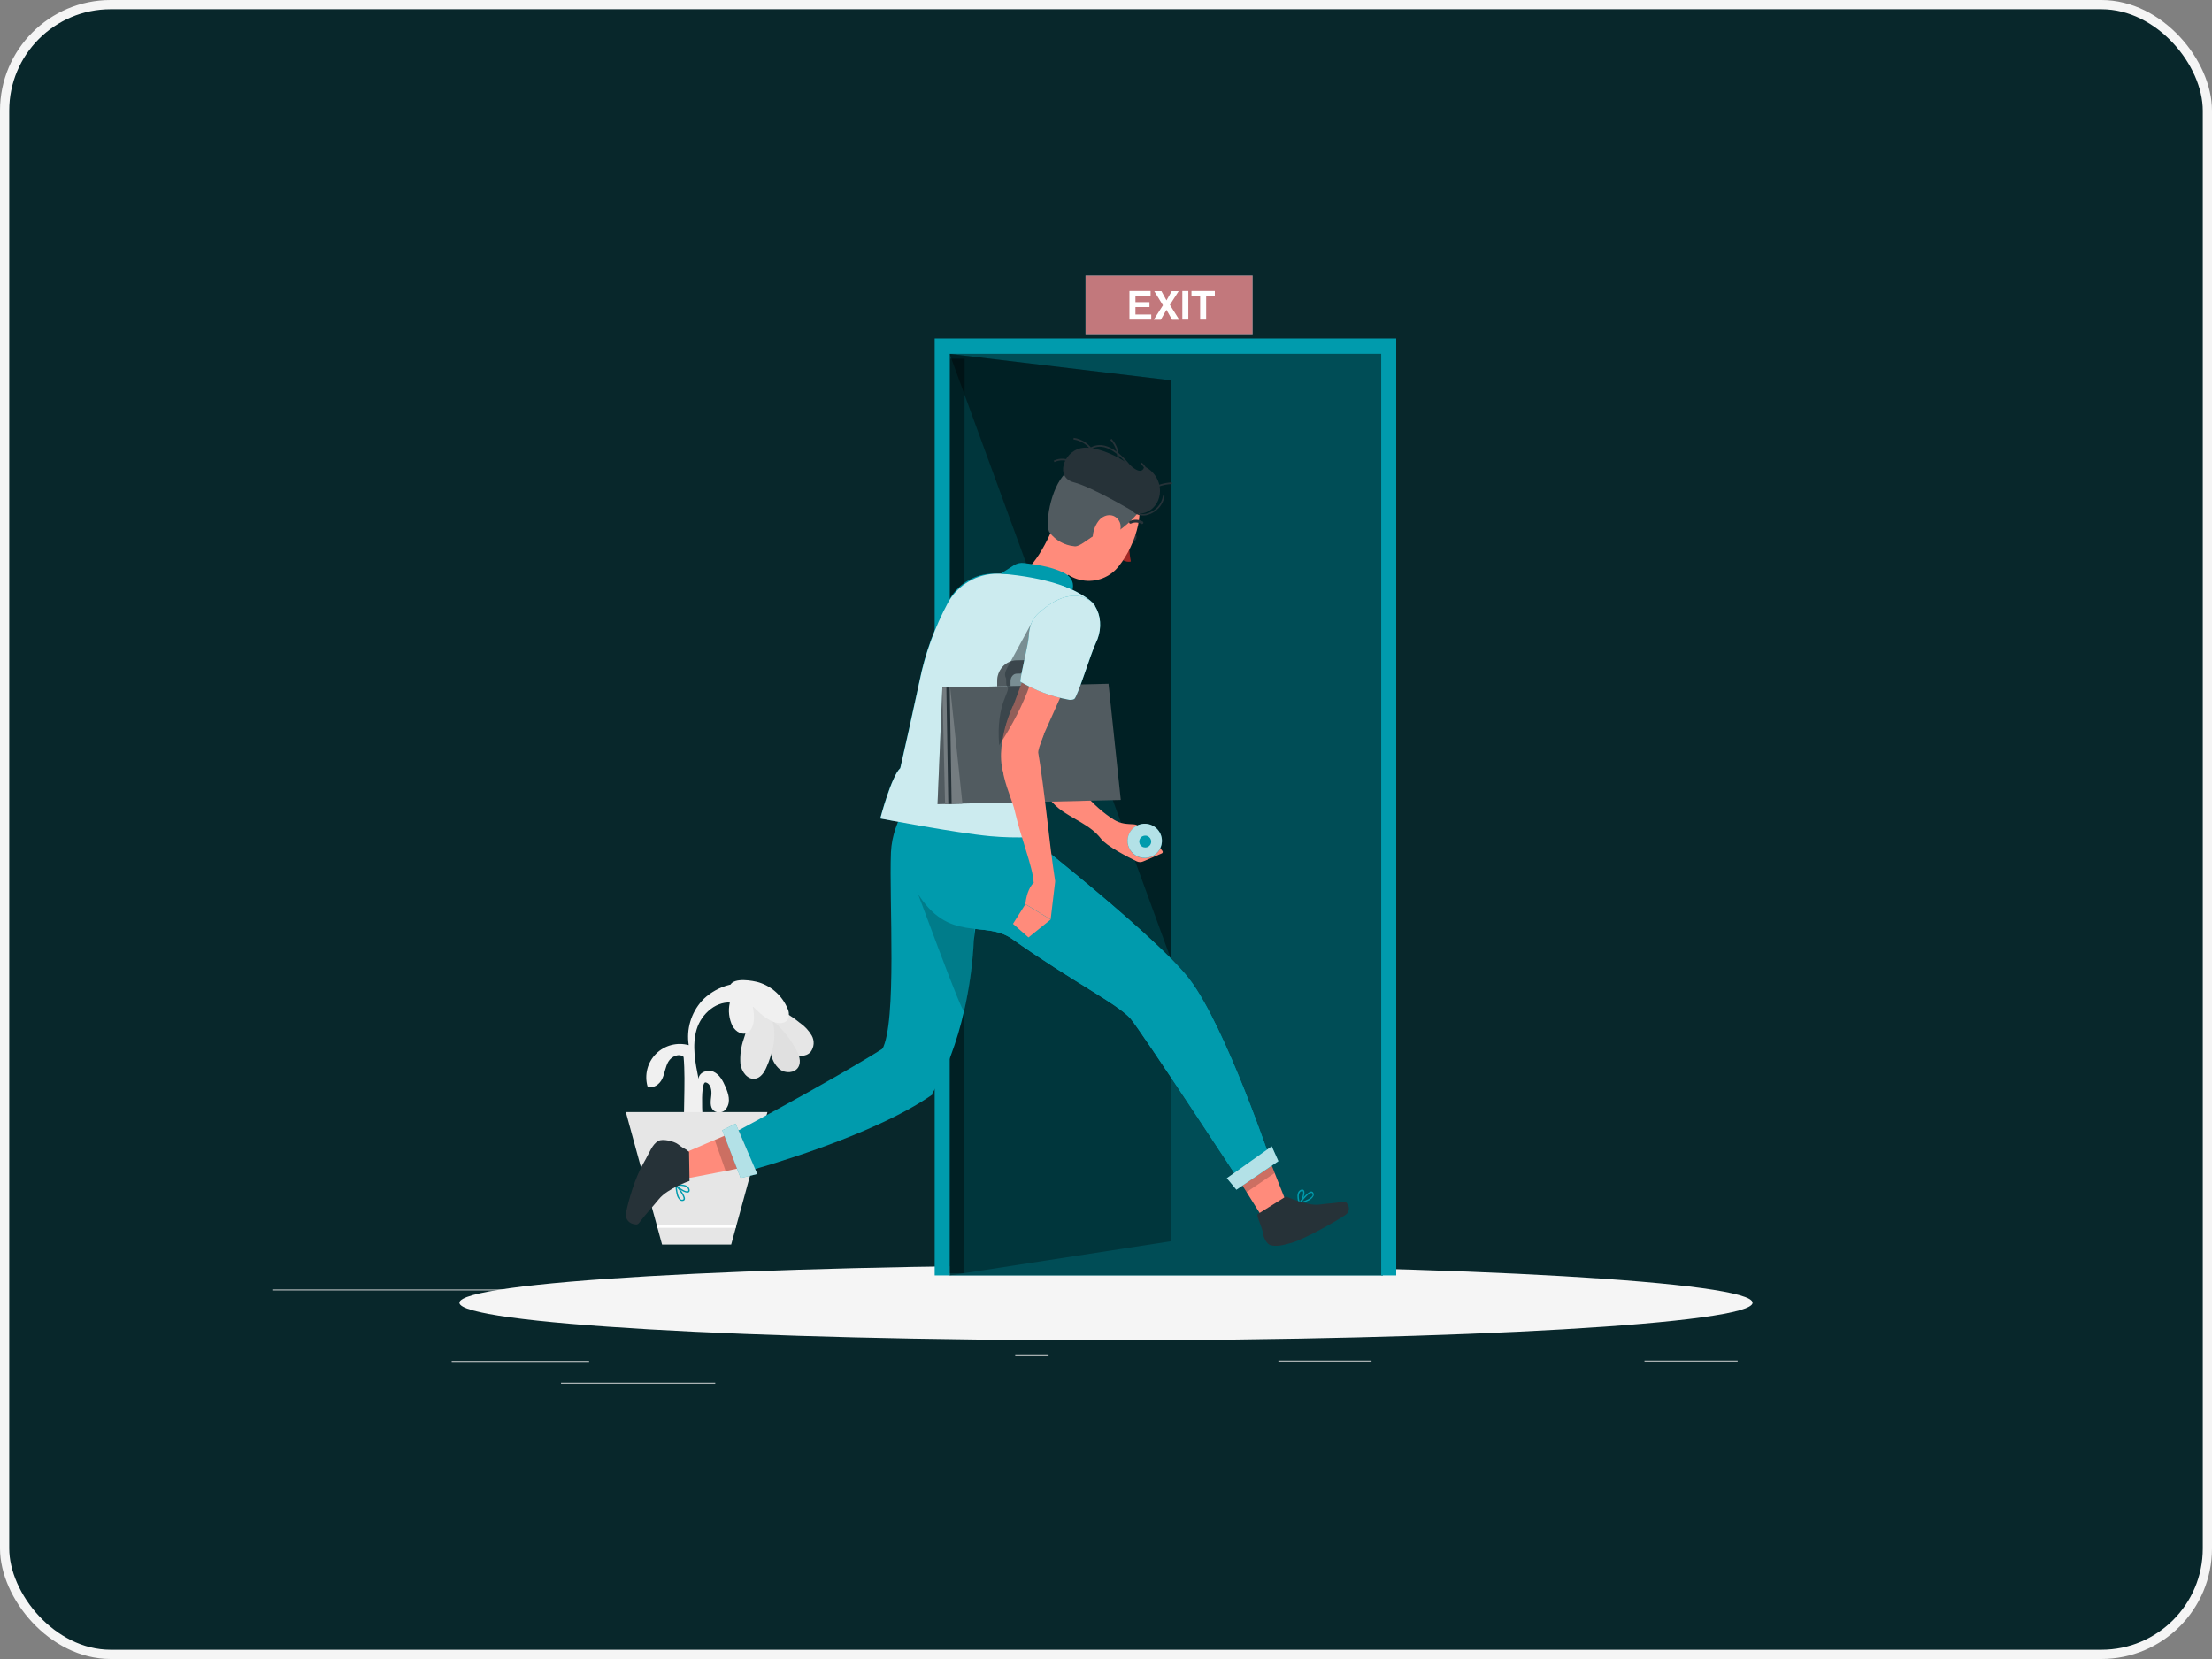 <?xml version="1.0" encoding="utf-8"?>
<svg xmlns="http://www.w3.org/2000/svg" fill="none" height="100%" overflow="visible" preserveAspectRatio="none" style="display: block;" viewBox="0 0 240 180" width="100%">
<rect x="0" y="0" width="240" height="180" fill="#808080" stroke="none"/>
<g id="Frame 2147236718">
<rect fill="#08272B" height="179" rx="11.5" width="239" x="0.5" y="0.5"/>
<rect height="179" rx="11.5" stroke="#F5F5F5" width="239" x="0.5" y="0.5"/>
<g clip-path="url(#clip0_0_237)" id="End of workday-rafiki 1">
<g id="freepik--background-complete--inject-766">
<path d="M63.917 147.676H49.007V147.766H63.917V147.676Z" fill="#E0E0E0" id="Vector"/>
<path d="M113.769 146.956H110.15V147.046H113.769V146.956Z" fill="#E0E0E0" id="Vector_2"/>
<path d="M77.605 150.03H60.87V150.12H77.605V150.03Z" fill="#E0E0E0" id="Vector_3"/>
<path d="M148.811 147.629H138.705V147.719H148.811V147.629Z" fill="#E0E0E0" id="Vector_4"/>
<path d="M188.531 147.629H178.425V147.719H188.531V147.629Z" fill="#E0E0E0" id="Vector_5"/>
<path d="M77.261 140.792H60.527V140.882H77.261V140.792Z" fill="#E0E0E0" id="Vector_6"/>
<path d="M90.503 138.391H82.688V138.481H90.503V138.391Z" fill="#E0E0E0" id="Vector_7"/>
<path d="M103.828 138.391H93.723V138.481H103.828V138.391Z" fill="#E0E0E0" id="Vector_8"/>
<path d="M65.006 139.914H8.243V140.004H65.006V139.914Z" fill="#E0E0E0" id="Vector_9"/>
<path d="M83.751 109.156C84.835 109.606 85.847 110.213 86.755 110.956C87.289 111.316 87.736 111.789 88.064 112.342C88.225 112.62 88.299 112.939 88.278 113.26C88.256 113.58 88.141 113.887 87.945 114.142C87.435 114.707 86.498 114.66 85.843 114.268C85.188 113.875 84.757 113.224 84.283 112.622C83.581 111.715 80.795 109.811 80.719 108.85C81.682 108.558 82.829 108.806 83.751 109.156Z" fill="#E6E6E6" id="Vector_10"/>
<path d="M83.632 114.12C83.693 114.865 84.049 115.555 84.62 116.039C85.221 116.474 86.194 116.442 86.596 115.819C86.997 115.196 86.679 114.379 86.306 113.749C85.674 112.597 84.828 111.575 83.813 110.736C83.639 111.913 83.451 112.907 83.632 114.12Z" fill="#E0E0E0" id="Vector_11"/>
<path d="M81.121 109.984C81.15 110.911 81.007 111.836 80.698 112.712C80.391 113.589 80.268 114.519 80.336 115.445C80.452 116.28 81.111 117.18 81.943 117.04C82.518 116.942 82.894 116.395 83.133 115.862C83.832 114.296 84.378 112.216 83.737 110.624C83.133 109.123 81.245 107.744 79.642 107.341C80 108.36 81.002 108.781 81.121 109.984Z" fill="#E6E6E6" id="Vector_12"/>
<path d="M76.146 108.601C75.568 109.247 75.141 110.012 74.896 110.842C74.65 111.672 74.593 112.546 74.728 113.4C74.106 113.229 73.45 113.226 72.827 113.391C72.203 113.555 71.635 113.882 71.18 114.337C70.725 114.791 70.4 115.358 70.237 115.98C70.075 116.601 70.082 117.253 70.256 117.871C70.842 118.177 71.559 117.662 71.844 117.065C72.13 116.467 72.181 115.769 72.514 115.196C72.847 114.624 73.679 114.235 74.171 114.678C74.431 117.497 74.041 121.464 74.301 124.283C74.337 124.099 76.526 124.114 76.516 124.067C76.248 122.656 75.875 117.284 76.573 117.446C77.127 117.58 77.243 118.314 77.174 118.886C77.105 119.459 77.004 120.114 77.424 120.488C77.529 120.576 77.652 120.639 77.785 120.674C77.918 120.709 78.057 120.713 78.192 120.688C78.326 120.663 78.454 120.609 78.565 120.529C78.676 120.449 78.769 120.345 78.835 120.226C79.305 119.506 79.03 118.663 78.719 117.932C78.437 117.277 78.075 116.586 77.424 116.287C76.772 115.988 75.803 116.363 75.795 117.076C75.434 115.301 75.072 113.44 75.582 111.701C76.092 109.962 77.832 108.461 79.609 108.821C80.481 109.004 81.78 109.746 82.409 108.724C82.858 108.004 82.431 107.503 81.798 107.143C79.996 106.085 77.384 107.233 76.146 108.601Z" fill="#F0F0F0" id="Vector_13"/>
<path d="M79.178 108.817C78.991 109.659 79.094 110.539 79.471 111.316C79.833 111.971 80.6 112.396 81.183 112.003C81.635 111.69 81.798 111.01 81.805 110.398C81.841 108.086 79.873 105.044 79.178 108.817Z" fill="#F0F0F0" id="Vector_14"/>
<path d="M82.358 106.596C83.046 106.813 83.677 107.177 84.209 107.662C84.741 108.147 85.16 108.741 85.437 109.404C85.54 109.596 85.593 109.81 85.593 110.027C85.593 110.244 85.54 110.458 85.437 110.65C85.126 111.092 84.457 111.071 83.95 110.88C82.865 110.477 82.108 109.573 81.276 108.796C80.723 108.277 78.838 107.672 79.25 106.855C79.662 106.038 81.7 106.394 82.358 106.596Z" fill="#F0F0F0" id="Vector_15"/>
<path d="M79.333 135.032H71.833L67.903 120.661H83.263L79.333 135.032Z" fill="#E6E6E6" id="Vector_16"/>
<path d="M79.84 132.894H71.28V133.214H79.84V132.894Z" fill="white" id="Vector_17"/>
</g>
<g id="freepik--Shadows--inject-766">
<path d="M119.999 145.423C158.744 145.423 190.152 143.599 190.152 141.348C190.152 139.097 158.744 137.273 119.999 137.273C81.255 137.273 49.846 139.097 49.846 141.348C49.846 143.599 81.255 145.423 119.999 145.423Z" fill="#F5F5F5" id="freepik--Shadow--inject-766"/>
</g>
<g id="freepik--Door--inject-766">
<path d="M150.041 38.391H103.03V138.381H150.041V38.391Z" fill="#009BAD" id="Vector_18"/>
<path d="M150.041 38.391H103.03V138.381H150.041V38.391Z" fill="black" id="Vector_19" opacity="0.5"/>
<path d="M127.044 41.263V134.676L103.03 138.38V38.391L127.044 41.263Z" fill="black" id="Vector_20" opacity="0.3"/>
<path d="M127.044 41.263L103.03 38.391L127.044 104.058V41.263Z" fill="black" id="Vector_21" opacity="0.4"/>
<path d="M103.098 38.915L102.977 138.142L104.54 138.144L104.662 38.917L103.098 38.915Z" fill="black" id="Vector_22" opacity="0.4"/>
<path d="M101.412 36.72V138.38H103.041V38.39H149.86V138.38H151.488V36.72H101.412Z" fill="#009BAD" id="Vector_23"/>
<path d="M135.908 29.891H117.778V36.349H135.908V29.891Z" fill="#009BAD" id="Vector_24"/>
<path d="M135.908 29.891H117.778V36.349H135.908V29.891Z" fill="#F27070" id="Vector_25" opacity="0.8"/>
<path d="M122.543 34.672V31.568H124.836V32.119H123.194V32.778H124.717V33.311H123.194V34.121H124.909V34.672H122.543Z" fill="white" id="Vector_26"/>
<path d="M126.179 33.12L125.238 31.586H126.016L126.562 32.587L127.13 31.586H127.883L126.931 33.07L127.948 34.69H127.17L126.559 33.61L125.947 34.69H125.177L126.179 33.12Z" fill="white" id="Vector_27"/>
<path d="M128.281 31.568H128.932V34.672H128.281V31.568Z" fill="white" id="Vector_28"/>
<path d="M130.214 32.119H129.273V31.568H131.806V32.119H130.865V34.672H130.214V32.119Z" fill="white" id="Vector_29"/>
</g>
<g id="freepik--Character--inject-766">
<path d="M116.381 61.855C115.061 63.14 114.004 64.735 115.846 66.683C115.846 66.683 116.899 69.664 112.93 67.061C109.311 64.699 109.818 62.741 109.818 62.741C111.989 62.316 113.82 58.45 114.652 56.225L116.381 61.855Z" fill="#FF8B7B" id="Vector_30"/>
<path d="M123.183 57.96C123.331 58.036 123.364 58.288 123.255 58.518C123.147 58.748 122.937 58.878 122.789 58.792C122.64 58.705 122.604 58.471 122.716 58.241C122.829 58.01 123.035 57.877 123.183 57.96Z" fill="#263238" id="Vector_31"/>
<path d="M121.505 60.559C121.505 60.559 122.109 61.085 122.695 60.919C122.529 60.09 122.476 59.242 122.536 58.399L121.505 60.559Z" fill="#A02724" id="Vector_32"/>
<path d="M116.721 51.718C117.141 51.371 117.626 51.11 118.148 50.95C118.67 50.79 119.218 50.734 119.762 50.785C120.306 50.836 120.834 50.992 121.317 51.246C121.799 51.5 122.227 51.846 122.575 52.265C124.786 54.785 123.183 59.191 121.385 61.43C120.928 62.02 120.318 62.474 119.62 62.744C118.923 63.013 118.165 63.088 117.428 62.96C116.691 62.832 116.003 62.507 115.438 62.018C114.874 61.53 114.454 60.897 114.224 60.188C113.501 58.01 114.322 56.365 115.484 53.442C115.74 52.771 116.166 52.177 116.721 51.718Z" fill="#FF8B7B" id="Vector_33"/>
<path d="M116.652 59.274C116.111 59.235 115.585 59.081 115.108 58.824C114.632 58.566 114.216 58.21 113.888 57.78C113.331 57.06 113.946 52.978 115.589 51.361C117.177 49.806 118.483 49.673 120.737 50.62C122.992 51.566 124.356 53.86 123.958 54.868C123.56 55.876 121.248 57.971 120.578 57.892C119.8 56.642 117.557 59.306 116.652 59.274Z" fill="#263238" id="Vector_34"/>
<path d="M116.652 59.274C116.111 59.235 115.585 59.081 115.108 58.824C114.632 58.566 114.216 58.21 113.888 57.78C113.331 57.06 113.946 52.978 115.589 51.361C117.177 49.806 118.483 49.673 120.737 50.62C122.992 51.566 124.356 53.86 123.958 54.868C123.56 55.876 121.248 57.971 120.578 57.892C119.8 56.642 117.557 59.306 116.652 59.274Z" fill="white" id="Vector_35" opacity="0.2"/>
<path d="M116.504 52.33C114.482 51.815 115.343 49.09 117.228 48.632C118.74 48.272 121.526 49.55 122.778 50.609C124.03 51.667 124.146 50.609 124.146 50.609C124.66 50.843 125.094 51.221 125.398 51.695C125.701 52.17 125.861 52.721 125.857 53.284C125.839 55.249 123.886 56.185 122.963 55.49C122.93 55.487 118.523 52.844 116.504 52.33Z" fill="#263238" id="Vector_36"/>
<path d="M121.422 56.52C121.935 57.395 121.176 58.644 120.488 59.234C119.725 59.89 118.701 59.796 118.578 58.756C118.488 57.961 118.707 57.163 119.189 56.524C119.79 55.739 120.904 55.638 121.422 56.52Z" fill="#FF8B7B" id="Vector_37"/>
<path d="M122.713 56.804C122.888 56.725 123.08 56.687 123.272 56.693C123.465 56.698 123.653 56.748 123.824 56.837C123.84 56.847 123.858 56.855 123.878 56.858C123.897 56.862 123.917 56.862 123.936 56.858C123.955 56.854 123.973 56.846 123.989 56.835C124.005 56.824 124.019 56.81 124.03 56.794C124.041 56.777 124.048 56.759 124.052 56.74C124.055 56.721 124.055 56.701 124.051 56.682C124.047 56.663 124.039 56.645 124.028 56.629C124.017 56.613 124.003 56.599 123.987 56.588C123.776 56.471 123.54 56.405 123.299 56.395C123.057 56.385 122.817 56.431 122.597 56.531C122.561 56.547 122.533 56.576 122.519 56.612C122.504 56.649 122.505 56.689 122.521 56.725C122.535 56.758 122.559 56.786 122.59 56.804C122.609 56.813 122.63 56.817 122.651 56.817C122.673 56.817 122.693 56.813 122.713 56.804Z" fill="#263238" id="Vector_38"/>
<path d="M118.704 51.757L118.541 51.674C118.746 51.284 118.852 50.85 118.853 50.41C118.853 49.97 118.748 49.536 118.544 49.145C118.341 48.754 118.046 48.417 117.685 48.163C117.324 47.909 116.906 47.745 116.468 47.686L116.493 47.506C116.96 47.571 117.404 47.746 117.789 48.017C118.173 48.288 118.487 48.647 118.703 49.063C118.92 49.479 119.033 49.941 119.033 50.41C119.033 50.879 118.92 51.341 118.704 51.757Z" fill="#263238" id="Vector_39"/>
<path d="M119.652 52.304L119.58 52.142C119.984 51.964 120.339 51.691 120.615 51.348C120.891 51.005 121.081 50.6 121.168 50.169C121.255 49.738 121.236 49.292 121.114 48.869C120.992 48.447 120.77 48.059 120.466 47.74L120.597 47.614C120.919 47.954 121.154 48.366 121.283 48.815C121.412 49.264 121.432 49.738 121.339 50.196C121.247 50.654 121.045 51.084 120.752 51.449C120.458 51.814 120.081 52.103 119.652 52.294V52.304Z" fill="#263238" id="Vector_40"/>
<path d="M116.298 50.263C116.02 50.083 115.7 49.976 115.368 49.954C115.037 49.932 114.705 49.995 114.406 50.137L114.326 49.979C114.653 49.819 115.017 49.748 115.38 49.771C115.744 49.794 116.095 49.912 116.399 50.112L116.298 50.263Z" fill="#263238" id="Vector_41"/>
<path d="M124.906 53.183L124.812 53.028C125.527 52.607 126.336 52.369 127.167 52.337V52.517C126.369 52.547 125.591 52.776 124.906 53.183Z" fill="#263238" id="Vector_42"/>
<path d="M123.748 51.84C123.596 51.841 123.45 51.79 123.332 51.696C123.196 51.577 123.08 51.437 122.988 51.282L122.97 51.25C122.792 50.983 121.219 48.643 119.511 48.478C119.212 48.453 118.911 48.498 118.633 48.609C118.355 48.721 118.107 48.895 117.908 49.118L117.778 48.992C117.995 48.749 118.267 48.559 118.571 48.439C118.875 48.318 119.203 48.27 119.529 48.298C121.32 48.474 122.941 50.875 123.118 51.149L123.14 51.181C123.221 51.316 123.324 51.438 123.444 51.541C123.505 51.588 123.575 51.62 123.651 51.635C123.726 51.65 123.804 51.647 123.878 51.628C123.942 51.614 124.003 51.588 124.056 51.55C124.11 51.512 124.155 51.464 124.189 51.408C124.258 51.237 124.258 51.046 124.189 50.875C124.094 50.66 123.946 50.472 123.758 50.328L123.881 50.195C124.091 50.36 124.256 50.574 124.363 50.818C124.452 51.035 124.452 51.278 124.363 51.494C124.318 51.572 124.258 51.639 124.185 51.692C124.113 51.744 124.031 51.782 123.943 51.8C123.88 51.822 123.814 51.835 123.748 51.84Z" fill="#263238" id="Vector_43"/>
<path d="M122.941 55.512C122.925 55.495 122.916 55.473 122.917 55.45C122.918 55.427 122.928 55.405 122.944 55.39C122.961 55.374 122.984 55.365 123.007 55.366C123.03 55.367 123.052 55.377 123.067 55.393C123.26 55.567 123.496 55.687 123.75 55.738C124.005 55.79 124.269 55.773 124.515 55.688C124.94 55.563 125.322 55.321 125.617 54.99C125.911 54.659 126.106 54.252 126.179 53.816C126.184 53.794 126.197 53.775 126.216 53.763C126.235 53.75 126.258 53.745 126.28 53.748C126.303 53.752 126.323 53.765 126.336 53.784C126.348 53.803 126.353 53.826 126.349 53.849C126.266 54.315 126.055 54.75 125.739 55.104C125.423 55.458 125.014 55.717 124.558 55.854C124.326 55.929 124.08 55.953 123.837 55.926C123.594 55.899 123.36 55.82 123.151 55.696C123.073 55.644 123.003 55.582 122.941 55.512Z" fill="#263238" id="Vector_44"/>
<g id="freepik--group--inject-766">
<path d="M114.861 87.7C116.345 88.873 118.335 89.5 119.464 91.012C120.039 91.782 122.409 93.013 123.332 93.456C123.445 93.509 123.568 93.537 123.693 93.537C123.819 93.537 123.942 93.509 124.055 93.456C124.594 93.219 125.622 92.769 126.056 92.592C126.08 92.582 126.1 92.567 126.117 92.547C126.134 92.528 126.146 92.505 126.152 92.481C126.159 92.456 126.16 92.43 126.155 92.406C126.15 92.38 126.14 92.357 126.125 92.337L125.401 91.372L123.538 91.501C123.715 90.605 124.012 89.503 122.992 89.439C122.29 89.392 121.624 89.417 120.85 88.931C116.244 86.051 112.835 79.135 111.804 73.811C111.551 72.519 111.363 71.165 110.639 70.06C109.915 68.954 108.468 68.195 107.245 68.731C103.772 70.297 111.544 85.072 114.861 87.7Z" fill="#FF8B7B" id="Vector_45"/>
<path d="M98.106 112.173C94.85 114.79 79.678 122.886 79.678 122.886L81.806 126.871C81.806 126.871 94.651 123.336 101.181 118.746L98.106 112.173Z" fill="#009BAD" id="Vector_46"/>
<path d="M101.069 118.764C101.895 117.447 102.587 116.052 103.135 114.599C103.742 112.988 104.234 111.336 104.608 109.656C104.662 109.418 104.713 109.174 104.767 108.936C104.785 108.842 104.803 108.749 104.825 108.652C105.273 106.457 105.555 104.232 105.668 101.995L106.142 98.075L107.159 89.611C102.882 87.837 99.365 86.069 99.365 86.069C99.365 86.069 96.833 88.744 96.666 92.488C96.456 97.661 97.343 110.887 95.715 113.864L101.069 118.764Z" fill="#009BAD" id="Vector_47"/>
<g id="Vector_48">
</g>
<path d="M80.099 122.584L73.966 125.215C73.966 125.215 73.893 127.976 75.004 127.768C76.516 127.483 81.423 126.529 81.423 126.529C81.423 126.529 82.175 127.336 80.099 122.584Z" fill="#FF8B7B" id="Vector_49"/>
<path d="M73.408 129.564C73.336 129.252 73.293 128.934 73.278 128.614C73.276 128.599 73.28 128.583 73.287 128.57C73.295 128.557 73.307 128.547 73.322 128.542C73.335 128.536 73.35 128.535 73.364 128.538C73.378 128.542 73.391 128.549 73.401 128.56C73.506 128.679 74.421 129.719 74.309 130.126C74.298 130.164 74.278 130.199 74.25 130.227C74.223 130.255 74.188 130.276 74.15 130.288C74.09 130.307 74.026 130.313 73.963 130.304C73.901 130.295 73.841 130.273 73.788 130.237C73.589 130.062 73.455 129.825 73.408 129.564ZM73.437 128.819C73.495 129.496 73.651 129.975 73.85 130.122C73.886 130.147 73.927 130.162 73.971 130.167C74.014 130.172 74.059 130.167 74.099 130.151C74.114 130.147 74.128 130.14 74.139 130.129C74.15 130.118 74.157 130.105 74.161 130.09C74.23 129.863 73.796 129.24 73.437 128.819Z" fill="#009BAD" id="Vector_50"/>
<path d="M73.278 128.624C73.273 128.611 73.273 128.595 73.278 128.581C73.282 128.569 73.289 128.559 73.299 128.551C73.308 128.543 73.32 128.537 73.332 128.534C73.387 128.534 74.631 128.354 74.805 129.017L74.823 129.074C74.856 129.265 74.772 129.344 74.696 129.38C74.374 129.517 73.549 128.966 73.296 128.66L73.278 128.624ZM74.671 129.056C74.562 128.628 73.817 128.65 73.499 128.664C73.814 128.977 74.443 129.334 74.635 129.247C74.635 129.247 74.7 129.247 74.678 129.096L74.671 129.056Z" fill="#009BAD" id="Vector_51"/>
<path d="M77.551 123.696L78.735 127.066L81.311 126.486L79.274 122.958L77.551 123.696Z" fill="black" id="Vector_52" opacity="0.2"/>
<path d="M74.761 124.985C74.266 124.513 74.432 124.826 73.564 124.15C73.144 123.822 71.878 123.52 71.429 123.79C70.734 124.186 70.521 124.999 69.819 126.198C68.904 127.764 68.18 130.266 67.919 131.598C67.868 131.85 67.913 132.113 68.047 132.333C68.181 132.553 68.394 132.715 68.643 132.786L68.958 132.851C69.026 132.864 69.096 132.857 69.16 132.832C69.224 132.806 69.279 132.763 69.32 132.707C70.326 131.415 70.535 131.267 71.491 130.101C72.446 128.934 74.812 128.131 74.812 128.131L74.761 124.985Z" fill="#263238" id="Vector_53"/>
<path d="M82.165 127.375C82.165 127.393 80.356 127.811 80.356 127.811L78.365 122.631L79.813 121.911L82.165 127.375Z" fill="#009BAD" id="Vector_54"/>
<g id="Group" opacity="0.7">
<path d="M82.165 127.375C82.165 127.393 80.356 127.811 80.356 127.811L78.366 122.631L79.813 121.911L82.165 127.375Z" fill="white" id="Vector_55"/>
</g>
<path d="M132.71 125.28L136.871 131.926C136.871 131.926 139.766 131.04 139.339 129.892C139.071 129.172 138.076 126.767 137.36 124.852C137.088 124.132 136.52 123.624 136.035 123.613C135.218 123.592 134.339 124.2 132.71 125.28Z" fill="#FF8B7B" id="Vector_56"/>
<path d="M141.937 130.277C141.646 130.415 141.343 130.527 141.032 130.612C141.017 130.617 141.001 130.618 140.985 130.612C140.97 130.607 140.957 130.597 140.949 130.583C140.941 130.571 140.937 130.556 140.937 130.541C140.937 130.527 140.941 130.512 140.949 130.5C141.043 130.374 141.864 129.258 142.288 129.28C142.327 129.281 142.366 129.293 142.399 129.314C142.433 129.335 142.461 129.364 142.479 129.398C142.512 129.452 142.532 129.512 142.538 129.575C142.544 129.637 142.535 129.7 142.512 129.758C142.385 129.992 142.182 130.175 141.937 130.277ZM141.213 130.41C141.864 130.208 142.299 129.953 142.4 129.73C142.417 129.689 142.424 129.644 142.42 129.6C142.415 129.556 142.4 129.514 142.374 129.478C142.368 129.464 142.357 129.453 142.345 129.445C142.332 129.436 142.317 129.432 142.302 129.431C142.052 129.413 141.546 129.96 141.213 130.41Z" fill="#009BAD" id="Vector_57"/>
<path d="M141.04 130.702C141.025 130.705 141.01 130.705 140.996 130.702C140.983 130.7 140.972 130.695 140.962 130.686C140.952 130.678 140.945 130.667 140.942 130.655C140.913 130.608 140.482 129.434 141.09 129.121L141.144 129.092C141.325 129.02 141.423 129.092 141.47 129.15C141.676 129.431 141.315 130.352 141.061 130.669L141.04 130.702ZM141.159 129.262C140.765 129.46 140.945 130.176 141.029 130.482C141.267 130.122 141.481 129.42 141.358 129.251C141.358 129.251 141.322 129.193 141.199 129.251L141.159 129.262Z" fill="#009BAD" id="Vector_58"/>
<path d="M136.419 131.76C136.448 132.307 136.925 133.042 137.055 133.92C137.117 134.341 137.461 135 137.862 135.105C138.488 135.259 139.092 135.148 140.167 134.835C141.571 134.424 145.12 132.43 146.018 131.789C146.183 131.669 146.298 131.492 146.34 131.292C146.382 131.093 146.348 130.885 146.246 130.709C146.191 130.623 146.141 130.554 146.097 130.497C146.064 130.453 146.02 130.419 145.969 130.399C145.918 130.378 145.862 130.372 145.808 130.381C144.502 130.583 144.306 130.547 143.083 130.702C141.86 130.857 139.523 129.816 139.523 129.816L136.419 131.76Z" fill="#263238" id="Vector_59"/>
<path d="M134.284 127.818L135.24 129.352L138.293 127.278L137.642 125.532L134.284 127.818Z" fill="black" id="Vector_60" opacity="0.2"/>
<path d="M107.702 87.66L97.824 92.617C97.824 92.617 98.493 95.173 99.441 96.736C102.908 102.463 106.801 99.745 109.793 101.859C116.418 106.539 121.291 108.933 122.681 110.538C123.766 111.795 134.787 128.599 134.787 128.599L138.044 126.439C138.044 126.439 133.011 111.424 129.049 106.243C125.087 101.063 107.702 87.66 107.702 87.66Z" fill="#009BAD" id="Vector_61"/>
<path d="M104.608 109.685C105.159 107.245 105.522 104.767 105.693 102.272C105.784 100.904 105.805 99.468 105.197 98.24C104.665 97.284 103.904 96.472 102.983 95.875C102.01 95.184 97.954 92.747 98.811 94.882C99.513 96.66 104.47 110.3 104.608 109.685Z" fill="black" id="Vector_62" opacity="0.2"/>
<path d="M107.702 87.66L97.824 92.617C97.824 92.617 98.493 95.173 99.441 96.736C102.908 102.463 106.801 99.745 109.793 101.859C116.418 106.539 121.291 108.933 122.681 110.538C123.766 111.795 134.787 128.599 134.787 128.599L138.044 126.439C138.044 126.439 133.011 111.424 129.049 106.243C125.087 101.063 107.702 87.66 107.702 87.66Z" fill="#009BAD" id="Vector_63"/>
<path d="M137.982 124.373L138.705 125.986L134.15 129.085L133.112 127.832L137.982 124.373Z" fill="#009BAD" id="Vector_64"/>
<path d="M137.982 124.373L138.705 125.986L134.15 129.085L133.112 127.832L137.982 124.373Z" fill="white" id="Vector_65" opacity="0.7"/>
<path d="M125.42 92.648C126.201 91.979 126.29 90.807 125.618 90.029C124.946 89.251 123.767 89.162 122.985 89.831C122.203 90.5 122.114 91.673 122.787 92.451C123.459 93.229 124.638 93.317 125.42 92.648Z" fill="#009BAD" id="Vector_66"/>
<path d="M124.341 89.377C123.974 89.35 123.606 89.431 123.286 89.612C122.965 89.792 122.705 90.063 122.539 90.39C122.373 90.717 122.308 91.086 122.352 91.45C122.396 91.814 122.548 92.156 122.788 92.434C123.028 92.712 123.346 92.913 123.701 93.012C124.055 93.11 124.432 93.102 124.782 92.988C125.132 92.874 125.44 92.659 125.667 92.371C125.895 92.082 126.031 91.734 126.06 91.368C126.078 91.125 126.049 90.881 125.973 90.649C125.896 90.417 125.775 90.203 125.615 90.018C125.456 89.833 125.261 89.681 125.042 89.571C124.824 89.462 124.585 89.395 124.341 89.377ZM124.258 91.951C124.13 91.952 124.004 91.915 123.897 91.844C123.79 91.774 123.706 91.674 123.657 91.556C123.607 91.438 123.594 91.309 123.618 91.183C123.643 91.058 123.704 90.943 123.795 90.853C123.885 90.762 124.001 90.7 124.126 90.675C124.252 90.65 124.383 90.662 124.501 90.711C124.62 90.76 124.721 90.843 124.792 90.948C124.864 91.055 124.902 91.179 124.902 91.307C124.902 91.391 124.886 91.475 124.854 91.553C124.822 91.631 124.774 91.703 124.714 91.762C124.655 91.822 124.583 91.87 124.505 91.902C124.427 91.935 124.343 91.951 124.258 91.951Z" fill="white" id="Vector_67" opacity="0.7"/>
<path d="M113.552 80.835C113.02 83.286 112.73 85.783 112.687 88.29L113.259 90.684L112.506 90.781L112.39 90.241L112.133 89.071L111.88 90.151L111.725 90.828C110.296 90.886 108.864 90.849 107.441 90.716C103.736 90.374 95.501 88.798 95.501 88.798C95.501 88.798 96.691 84.237 97.671 83.337C98.211 80.971 98.934 77.739 99.752 73.926C100.372 70.779 101.49 67.75 103.063 64.951C103.543 64.132 104.229 63.45 105.053 62.974C105.878 62.497 106.813 62.242 107.766 62.233C109.107 62.203 110.449 62.288 111.775 62.489C115.064 63.025 118.404 64.879 118.787 65.729C119.562 67.388 114.543 76.784 113.552 80.835Z" fill="#009BAD" id="Vector_68"/>
<path d="M112.39 90.241L111.88 90.159L112.134 89.071L112.39 90.241Z" fill="#009BAD" id="Vector_69"/>
<path d="M113.545 80.842C113.013 83.293 112.724 85.79 112.684 88.297L113.252 90.691L112.499 90.785L112.384 90.249L112.127 89.079L111.874 90.159L111.718 90.835C110.289 90.891 108.858 90.854 107.434 90.724C103.729 90.382 95.516 88.805 95.516 88.805C95.516 88.805 96.703 84.244 97.687 83.34C98.229 80.975 98.949 77.746 99.767 73.93C100.372 70.943 101.414 68.061 102.861 65.376C103.394 64.423 104.174 63.63 105.121 63.079C106.067 62.528 107.144 62.24 108.241 62.244C109.434 62.235 110.626 62.321 111.805 62.503C115.09 63.04 118.43 64.894 118.813 65.743C119.555 67.392 114.536 76.792 113.545 80.842Z" fill="white" id="Vector_70" opacity="0.8"/>
<path d="M108.577 62.24L110.006 61.333C110.342 61.119 110.744 61.033 111.138 61.092C112.061 61.225 113.906 61.398 115.408 62.14C116.779 62.816 116.367 63.986 116.367 63.986C116.367 63.986 113.754 62.64 108.577 62.24Z" fill="#009BAD" id="Vector_71"/>
</g>
<path d="M115.162 74.311L113.715 74.344V73.818C113.712 73.6 113.627 73.39 113.476 73.231C113.417 73.166 113.344 73.114 113.263 73.078C113.182 73.043 113.094 73.025 113.006 73.026L110.31 73.087C110.222 73.092 110.136 73.114 110.057 73.153C109.978 73.192 109.908 73.247 109.85 73.314C109.706 73.481 109.631 73.696 109.641 73.915V74.437L108.193 74.47V73.948C108.175 73.368 108.378 72.804 108.761 72.367C108.95 72.149 109.182 71.972 109.443 71.848C109.704 71.724 109.988 71.656 110.277 71.647L112.973 71.586C113.261 71.58 113.548 71.634 113.814 71.745C114.08 71.856 114.32 72.021 114.518 72.23C114.922 72.649 115.151 73.205 115.158 73.786L115.162 74.311Z" fill="#263238" id="Vector_72"/>
<g id="Group_2" opacity="0.2">
<path d="M115.162 74.311L113.715 74.344V73.818C113.712 73.6 113.627 73.39 113.476 73.231C113.417 73.166 113.344 73.114 113.263 73.078C113.182 73.043 113.094 73.025 113.006 73.026L110.31 73.087C110.222 73.092 110.136 73.115 110.057 73.153C109.978 73.192 109.908 73.247 109.851 73.314C109.706 73.481 109.631 73.696 109.641 73.915V74.437L108.193 74.47V73.948C108.175 73.368 108.378 72.804 108.761 72.367C108.95 72.149 109.182 71.972 109.443 71.848C109.704 71.724 109.988 71.656 110.278 71.647L112.973 71.586C113.262 71.58 113.548 71.634 113.814 71.745C114.081 71.856 114.32 72.021 114.518 72.23C114.922 72.649 115.151 73.205 115.158 73.786L115.162 74.311Z" fill="white" id="Vector_73"/>
</g>
<path d="M102.245 74.61L101.72 87.253L104.423 87.188L103.092 74.588L102.245 74.61Z" fill="#263238" id="Vector_74"/>
<path d="M121.602 86.792L120.491 86.818L118.899 86.854L102.538 87.232L102.245 74.61L119.42 74.21L120.195 74.192L120.271 74.189L121.602 86.792Z" fill="#263238" id="Vector_75"/>
<path d="M121.602 86.792L120.491 86.818L118.899 86.854L102.538 87.232L102.245 74.61L119.42 74.21L120.195 74.192L120.271 74.189L121.602 86.792Z" fill="white" id="Vector_76" opacity="0.2"/>
<path d="M102.245 74.61L101.72 87.253L104.423 87.188L103.092 74.588L102.245 74.61Z" fill="white" id="Vector_77" opacity="0.2"/>
<g id="Vector_78">
</g>
<path d="M103.041 74.593L102.679 74.599L102.89 87.226L103.251 87.22L103.041 74.593Z" fill="#263238" id="Vector_79"/>
<path d="M114.116 65.905C113.392 67.309 111.203 73.156 109.21 78.505C109.126 78.73 109.091 78.969 109.107 79.208C109.122 79.447 109.188 79.68 109.3 79.891C109.412 80.103 109.567 80.289 109.756 80.438C109.945 80.586 110.163 80.693 110.396 80.752L112.607 81.112C114.948 75.938 116.815 71.579 118.885 67.165C117.188 66.24 115.256 63.72 114.116 65.905Z" fill="#FF8B7B" id="Vector_80"/>
<path d="M112.542 81C113.439 86.292 113.78 91.105 114.492 95.656L112.148 95.753C112.057 94.039 110.795 91.026 110.111 88.027C109.865 86.947 109.326 85.903 108.931 84.272C108.638 83.059 109.51 81.414 110.693 80.996L112.542 81Z" fill="#FF8B7B" id="Vector_81"/>
<path d="M113.675 95.213C111.435 95.033 111.254 98.093 111.254 98.093L113.993 99.76L114.482 95.663L113.675 95.213Z" fill="#FF8B7B" id="Vector_82"/>
<path d="M113.993 99.77L111.254 98.107L109.908 100.235L111.591 101.707L113.993 99.77Z" fill="#FF8B7B" id="Vector_83"/>
<path d="M113.251 79.697L109.901 76.583C109.901 76.583 107.321 81.983 109.449 85.147C111.258 87.865 112.343 82.696 112.343 82.696L112.77 81.043L113.251 79.697Z" fill="#FF8B7B" id="Vector_84"/>
<path d="M112.785 68.512C112.803 68.224 112.712 67.939 112.528 67.716C112.483 67.675 112.431 67.644 112.374 67.624C112.317 67.604 112.256 67.596 112.196 67.6C112.135 67.603 112.076 67.619 112.022 67.646C111.968 67.673 111.92 67.71 111.88 67.756L111.974 67.504L109.315 72.392C109.123 72.752 108.928 73.174 109.123 73.526C109.239 73.746 109.091 74.272 109.268 74.448C109.8 74.974 108.023 76.133 108.407 80.852C111.298 76.507 112.948 71.914 112.785 68.512Z" fill="#263238" id="Vector_85" opacity="0.5"/>
<path d="M116.02 64.692C114.887 64.868 113.889 65.516 113.006 66.244C112.623 66.528 112.296 66.881 112.043 67.284C111.775 67.847 111.631 68.461 111.62 69.084C111.519 70.164 110.799 72.886 110.701 73.955C112.297 74.907 114.052 75.566 115.882 75.899C116.106 75.966 116.347 75.945 116.555 75.841C116.917 75.607 118.364 70.848 118.896 69.764C120.058 67.442 119.052 64.217 116.02 64.692Z" fill="#009BAD" id="Vector_86"/>
<path d="M116.02 64.692C114.887 64.868 113.889 65.516 113.006 66.244C112.623 66.528 112.296 66.881 112.043 67.284C111.775 67.847 111.631 68.461 111.62 69.084C111.519 70.164 110.799 72.886 110.701 73.955C112.297 74.907 114.052 75.566 115.882 75.899C116.106 75.966 116.347 75.945 116.555 75.841C116.917 75.607 118.364 70.848 118.896 69.764C120.058 67.442 119.052 64.217 116.02 64.692Z" fill="white" id="Vector_87" opacity="0.8"/>
</g>
</g>
</g>
<defs>
<clipPath id="clip0_0_237">
<rect fill="white" height="180" transform="translate(29.546)" width="180.909"/>
</clipPath>
</defs>
</svg>
